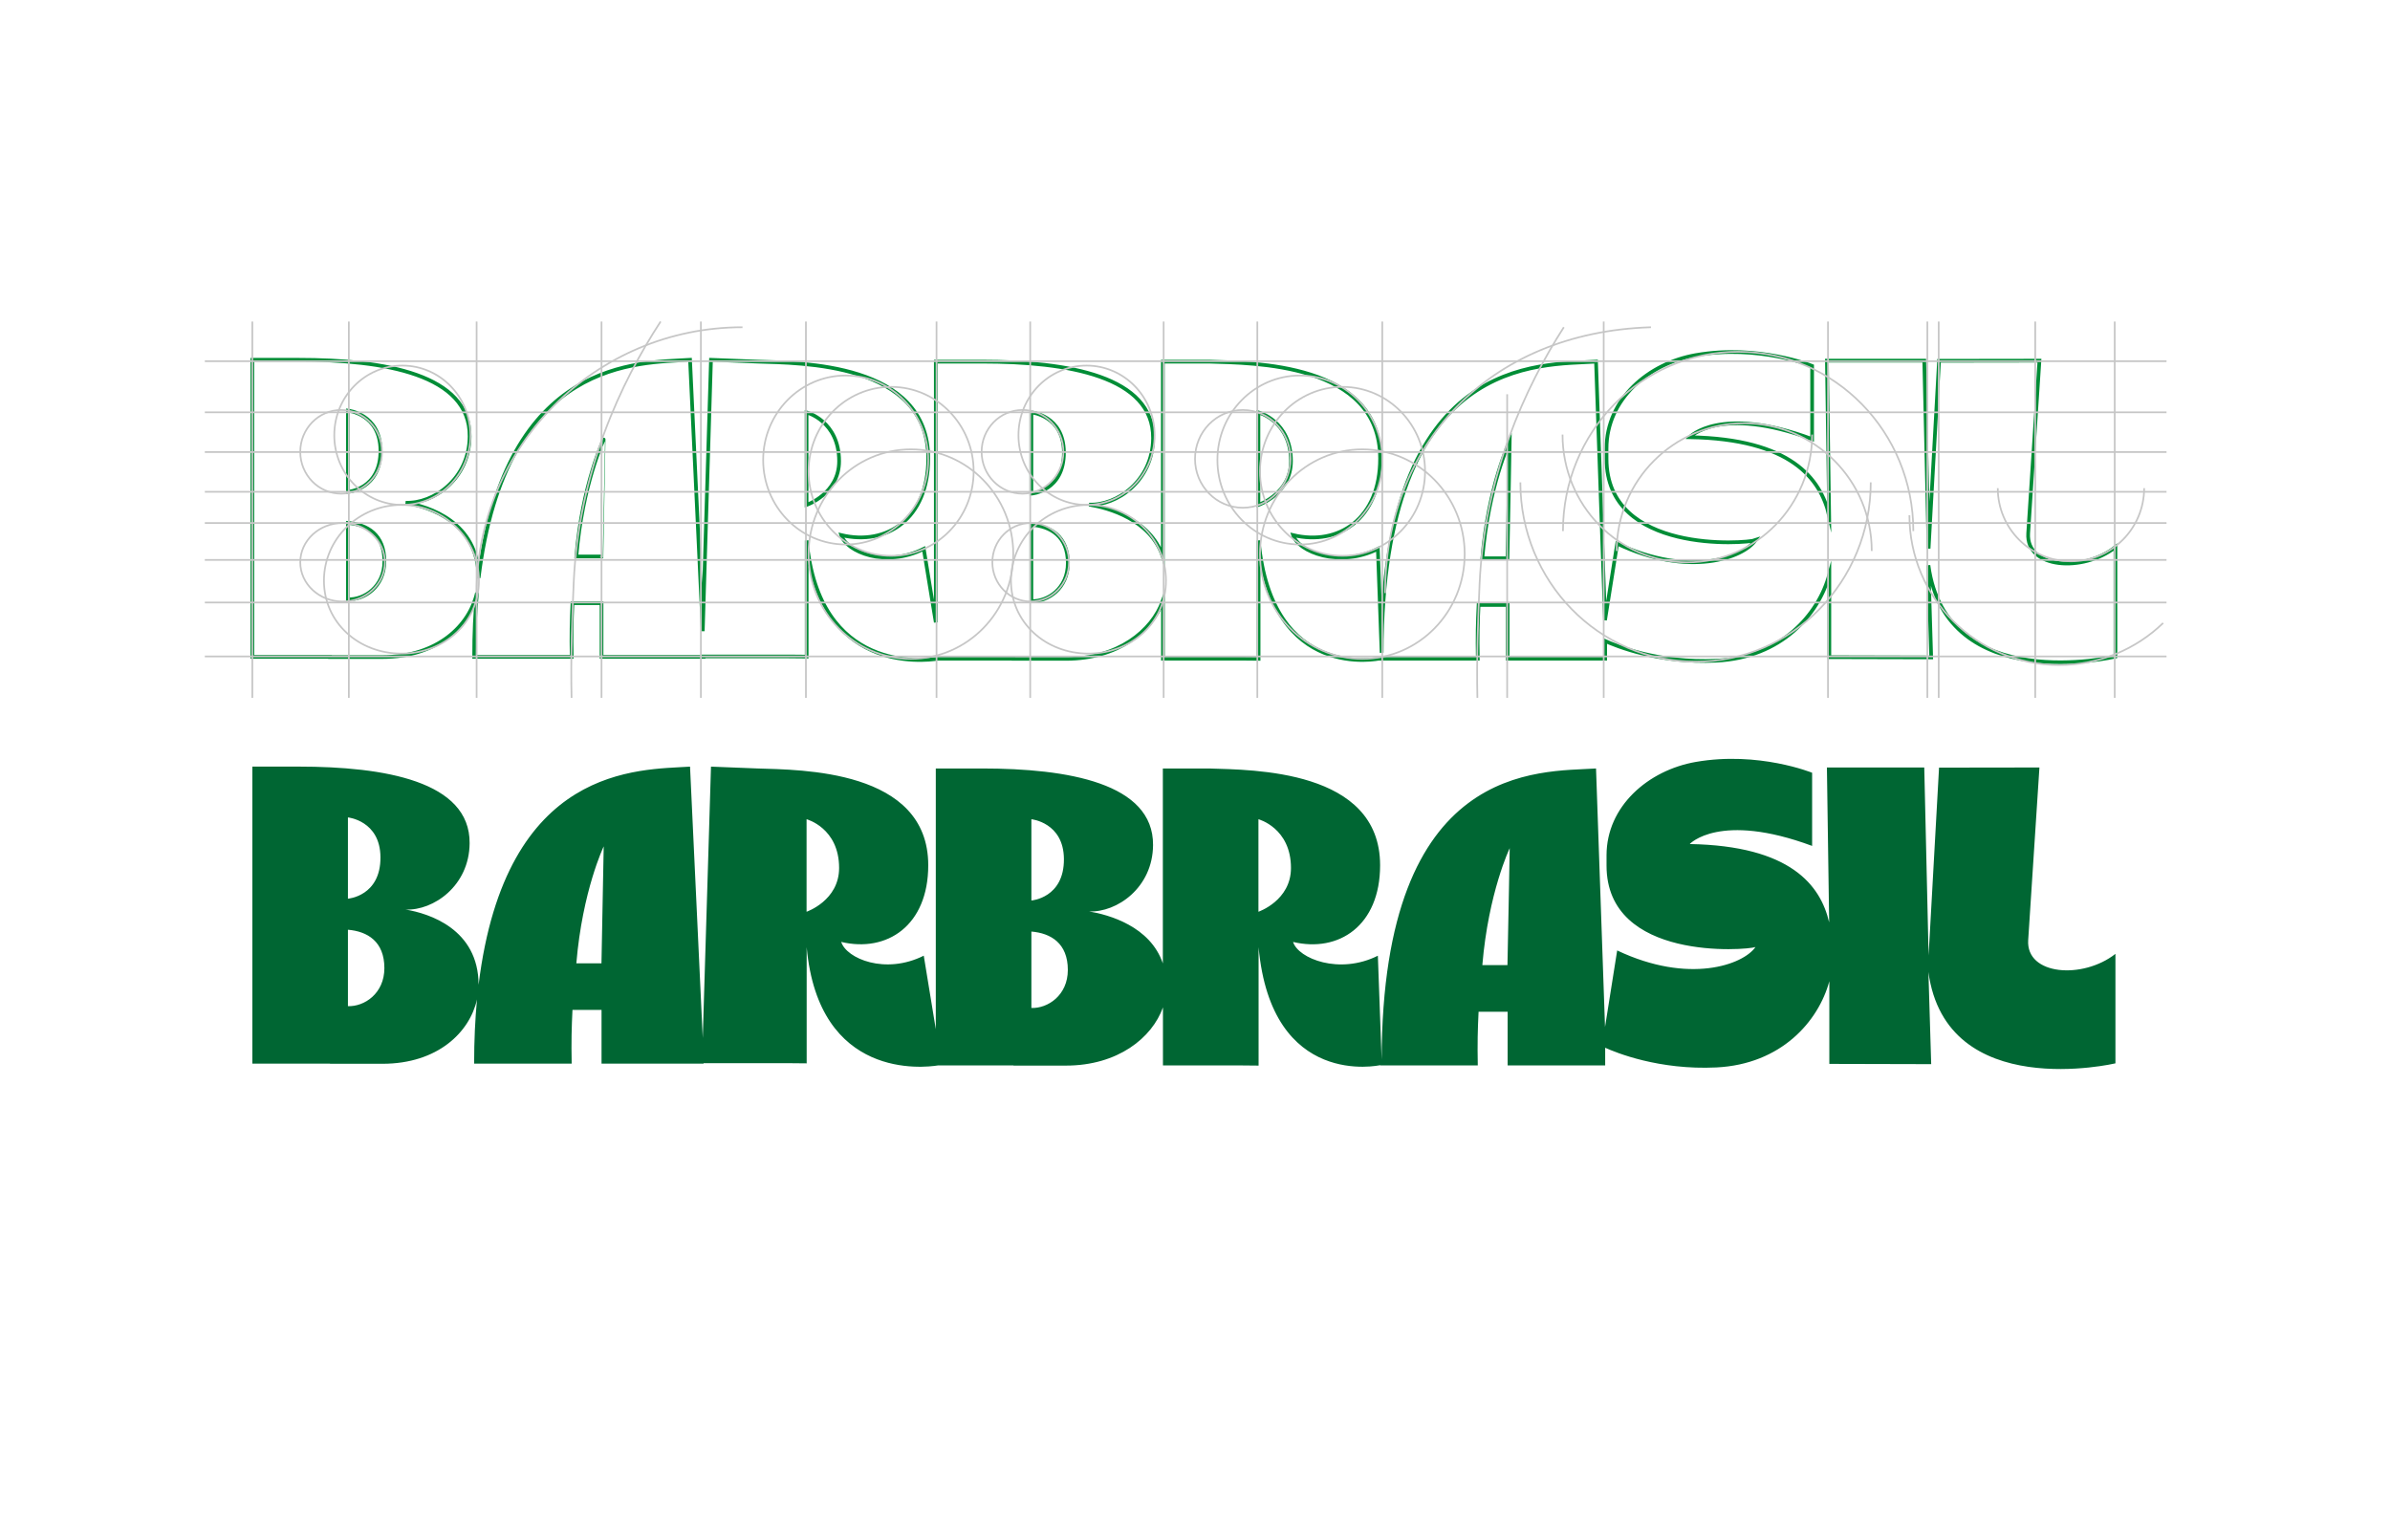 <?xml version="1.0" encoding="UTF-8"?>
<svg xmlns="http://www.w3.org/2000/svg" xmlns:xlink="http://www.w3.org/1999/xlink" version="1.0" id="Layer_1" x="0px" y="0px" viewBox="0 0 841.89 542.63" style="enable-background:new 0 0 841.89 542.63;" xml:space="preserve">
<style type="text/css">
	.st0{fill:none;stroke:#008D36;stroke-width:1.3;stroke-miterlimit:10;}
	.st1{fill:none;stroke:#C6C6C6;stroke-width:0.6;stroke-miterlimit:10;}
	.st2{fill:#006633;}
</style>
<path class="st0" d="M714.44,187.88l3.96-60.83l-35.36,0.05l-3.68,66.15l-1.53-66.2h-34.29l0.79,54.56  c-3.03-13.04-13.53-26.97-49.12-27.59c0,0,10.51-11.43,43.12,0.66v-25.77c0,0-18.83-7.67-40.96-3.82  c-16.76,2.92-31.46,15.61-31.46,32.9v3.64c0,33.78,49.38,29.81,52.46,28.68c-4.32,6.25-23.44,13.19-48.71,1.2l-4.28,26.97  l-3.17-91.08c-19.81,1.31-75.29-2.76-75.52,102.56l-1.33-36.6c-13.53,6.8-28.04,1.02-29.87-4.85c16.09,3.84,30.66-5.72,30.66-27  c0.01-33.88-45.09-33.59-60.27-34.11h-16.26v68.67c-4.43-13.1-19.09-17.17-26-18.31c9.77,0.42,22.44-8.31,22.55-23.37  c0.15-21.83-30.01-26.99-60.27-26.99c-4.07,0-16.26,0-16.26,0v91.85l-4.24-25.9c-13.53,6.8-27.24,1.02-29.08-4.85  c16.09,3.84,30.66-5.72,30.66-27c0.01-33.88-45.09-33.59-60.27-34.11l-16.26-0.64l-2.9,95.6l-4.48-95.6  c-17.93,1.18-64.95-0.85-74.48,76.85c-0.06-19.7-17.53-25.15-25.71-26.5c9.77,0.42,22.44-8.31,22.55-23.37  c0.15-21.83-30.01-26.99-60.27-26.99c-4.07,0-16.26,0-16.26,0V231.4h27.35v0.06h18.48c19.5,0,30.74-11.15,33.3-22.66  c-0.66,6.92-1.01,14.44-1.01,22.6h34.36c-0.15-7.88-0.03-12.57,0.28-18.91h10.24v18.91h35.94l0-0.15h29.98l6.34,0.06v-40.92  c4.27,46.78,41.27,42.45,46.25,41.65h26.61v0.06h18.48c18.27,0,30.35-9.79,34.16-20.5v20.44h27.35l6.34,0.06v-41.71  c4.57,50.03,42.65,41.6,42.85,41.55c0,0.03,0,0.06,0,0.1h34.36c-0.15-7.88-0.03-12.57,0.28-18.91h10.24v18.91h34.36v-6.23  c3.73,1.7,18.93,7.92,39.16,6.94c22.88-1.12,35.98-16.25,39.8-30.37l0,29.12l35.88,0.09l-0.98-32.46  c6.24,46.2,65.88,32.18,65.88,32.18v-38.57C733.67,201.75,713.66,200.3,714.44,187.88z M122.56,144.64c0,0,11.37,1.12,11.46,14  c0.1,13.77-11.46,14.63-11.46,14.63V144.64z M122.56,211.13v-26.92c6.84,0.57,12.84,4.1,12.84,13.52  C135.4,206.71,128.3,211.34,122.56,211.13z M211.87,196.03h-8.85c2.15-25.57,9.64-41.19,9.64-41.19S212.23,178.92,211.87,196.03z   M284.12,177.87v-32.59c0,0,11.46,3.04,11.46,17.17C295.58,173.95,284.12,177.87,284.12,177.87z M363.31,145.28  c0,0,11.37,1.12,11.46,14c0.1,13.77-11.46,14.63-11.46,14.63V145.28z M363.31,211.77v-26.92c6.84,0.57,12.84,4.1,12.84,13.52  C376.15,207.36,369.04,211.98,363.31,211.77z M443.29,177.87v-32.59c0,0,11.46,3.04,11.46,17.17  C454.76,173.95,443.29,177.87,443.29,177.87z M531.01,196.67h-8.85c2.15-25.57,9.64-41.19,9.64-41.19S531.38,179.56,531.01,196.67z"></path>
<line class="st1" x1="72.15" y1="127.24" x2="763.17" y2="127.24"></line>
<line class="st1" x1="72.15" y1="145.25" x2="763.17" y2="145.25"></line>
<line class="st1" x1="72.15" y1="197.25" x2="763.17" y2="197.25"></line>
<line class="st1" x1="72.15" y1="184.25" x2="763.17" y2="184.25"></line>
<line class="st1" x1="72.15" y1="173.25" x2="763.17" y2="173.25"></line>
<line class="st1" x1="72.15" y1="159.25" x2="763.17" y2="159.25"></line>
<line class="st1" x1="72.15" y1="231.25" x2="763.17" y2="231.25"></line>
<line class="st1" x1="72.15" y1="212.25" x2="763.17" y2="212.25"></line>
<line class="st1" x1="88.88" y1="113.27" x2="88.88" y2="245.85"></line>
<line class="st1" x1="167.89" y1="113.27" x2="167.89" y2="245.85"></line>
<line class="st1" x1="122.88" y1="113.27" x2="122.88" y2="245.85"></line>
<line class="st1" x1="211.89" y1="113.27" x2="211.89" y2="245.85"></line>
<line class="st1" x1="283.89" y1="113.27" x2="283.89" y2="245.85"></line>
<line class="st1" x1="362.9" y1="113.27" x2="362.9" y2="245.85"></line>
<line class="st1" x1="442.9" y1="113.27" x2="442.9" y2="245.85"></line>
<line class="st1" x1="530.91" y1="138.88" x2="530.91" y2="245.85"></line>
<line class="st1" x1="246.89" y1="113.27" x2="246.89" y2="245.85"></line>
<line class="st1" x1="329.9" y1="113.27" x2="329.9" y2="245.85"></line>
<line class="st1" x1="409.9" y1="113.27" x2="409.9" y2="245.85"></line>
<line class="st1" x1="486.91" y1="113.27" x2="486.91" y2="245.85"></line>
<line class="st1" x1="564.91" y1="113.27" x2="564.91" y2="245.85"></line>
<line class="st1" x1="643.92" y1="113.27" x2="643.92" y2="245.85"></line>
<line class="st1" x1="678.92" y1="113.27" x2="678.92" y2="245.85"></line>
<line class="st1" x1="682.92" y1="113.27" x2="682.92" y2="245.85"></line>
<line class="st1" x1="716.92" y1="113.27" x2="716.92" y2="245.85"></line>
<line class="st1" x1="744.92" y1="113.27" x2="744.92" y2="245.85"></line>
<path class="st1" d="M167.89,208.94c0-51.73,41.93-93.66,93.66-93.66"></path>
<path class="st1" d="M487.91,208.94c0-51.73,35.85-91.86,93.66-93.66"></path>
<ellipse class="st1" cx="297.9" cy="162.05" rx="29.07" ry="29.76"></ellipse>
<ellipse class="st1" cx="313.9" cy="166.05" rx="29.07" ry="29.76"></ellipse>
<ellipse class="st1" cx="141.73" cy="153.33" rx="23.98" ry="24.54"></ellipse>
<path class="st1" d="M168.71,204.56c0,14.74-12.22,25.69-27.3,25.69c-15.08,0-27.3-10.95-27.3-25.69c0-14.74,12.22-26.69,27.3-26.69  C156.48,177.87,168.71,189.82,168.71,204.56z"></path>
<ellipse class="st1" cx="382.74" cy="153.33" rx="23.98" ry="24.54"></ellipse>
<path class="st1" d="M410.72,204.56c0,14.74-12.22,25.69-27.3,25.69c-15.08,0-27.3-10.95-27.3-25.69c0-14.74,12.22-26.69,27.3-26.69  C398.5,177.87,410.72,189.82,410.72,204.56z"></path>
<ellipse class="st1" cx="472.91" cy="166.05" rx="29.07" ry="29.76"></ellipse>
<ellipse class="st1" cx="320.88" cy="195.2" rx="36.05" ry="36.9"></ellipse>
<ellipse class="st1" cx="479.89" cy="195.2" rx="36.05" ry="36.9"></ellipse>
<path class="st1" d="M658.98,169.93c0,34.89-27.63,63.17-61.71,63.17c-34.08,0-61.71-28.28-61.71-63.17"></path>
<path class="st1" d="M638.33,153.1c0,24.85-19.68,45-43.96,45s-43.96-20.15-43.96-45"></path>
<path class="st1" d="M659.33,194.1c0-24.85-20.11-45-44.92-45s-44.92,20.15-44.92,45"></path>
<path class="st1" d="M673.98,187.1c0-34.89-27.63-63.17-61.71-63.17c-34.08,0-61.71,28.28-61.71,63.17"></path>
<ellipse class="st1" cx="457.91" cy="162.05" rx="29.07" ry="29.76"></ellipse>
<ellipse class="st1" cx="120.17" cy="159.17" rx="14.4" ry="14.74"></ellipse>
<ellipse class="st1" cx="437.77" cy="161.65" rx="16.82" ry="17.22"></ellipse>
<ellipse class="st1" cx="360.18" cy="159.17" rx="14.4" ry="14.74"></ellipse>
<ellipse class="st1" cx="120.67" cy="198.08" rx="14.9" ry="13.83"></ellipse>
<ellipse class="st1" cx="363.07" cy="198.08" rx="13.51" ry="13.83"></ellipse>
<path class="st1" d="M201.34,245.85c-0.35-13.57,0.26-29.79,0.75-40.68c1.79-39.12,16.68-70.52,30.62-91.9"></path>
<path class="st1" d="M520.42,245.85c-0.32-13.46,0.28-29.38,0.77-40.13c1.75-38.24,16.02-69.1,29.68-90.45"></path>
<path class="st1" d="M761.98,219.48c-9.49,9.16-22.4,14.79-36.63,14.79c-29.13,0-52.75-23.62-52.75-52.75"></path>
<path class="st1" d="M755.29,171.96c0,14.24-11.54,25.78-25.78,25.78c-14.24,0-25.78-11.54-25.78-25.78"></path>
<path class="st2" d="M714.44,331.2l3.96-60.83l-35.36,0.05l-3.68,66.15l-1.53-66.2h-34.29l0.79,54.56  c-3.03-13.04-13.53-26.97-49.12-27.59c0,0,10.51-11.43,43.12,0.66v-25.77c0,0-18.83-7.67-40.96-3.82  c-16.76,2.92-31.46,15.61-31.46,32.9v3.64c0,33.78,49.38,29.81,52.46,28.68c-4.32,6.25-23.44,13.19-48.71,1.2l-4.28,26.97  l-3.17-91.08c-19.81,1.31-75.29-2.76-75.52,102.56l-1.33-36.6c-13.53,6.8-28.04,1.02-29.87-4.85c16.09,3.84,30.66-5.72,30.66-27  c0.01-33.88-45.09-33.59-60.27-34.11h-16.26v68.67c-4.43-13.1-19.09-17.17-26-18.31c9.77,0.42,22.44-8.31,22.55-23.37  c0.15-21.83-30.01-26.99-60.27-26.99c-4.07,0-16.26,0-16.26,0v91.85l-4.24-25.9c-13.53,6.8-27.24,1.02-29.08-4.85  c16.09,3.84,30.66-5.72,30.66-27c0.01-33.88-45.09-33.59-60.27-34.11l-16.26-0.64l-2.9,95.6l-4.48-95.6  c-17.93,1.18-64.95-0.85-74.48,76.85c-0.06-19.7-17.53-25.15-25.71-26.5c9.77,0.42,22.44-8.31,22.55-23.37  c0.15-21.83-30.01-26.99-60.27-26.99c-4.07,0-16.26,0-16.26,0v104.63h27.35v0.06h18.48c19.5,0,30.74-11.15,33.3-22.66  c-0.66,6.92-1.01,14.44-1.01,22.6h34.36c-0.15-7.88-0.03-12.57,0.28-18.91h10.24v18.91h35.94l0-0.15h29.98l6.34,0.06v-40.92  c4.27,46.78,41.27,42.45,46.25,41.65h26.61v0.06h18.48c18.27,0,30.35-9.79,34.16-20.5v20.44h27.35l6.34,0.06v-41.71  c4.57,50.03,42.65,41.6,42.85,41.55c0,0.03,0,0.06,0,0.1h34.36c-0.15-7.88-0.03-12.57,0.28-18.91h10.24v18.91h34.36v-6.23  c3.73,1.7,18.93,7.92,39.16,6.94c22.88-1.12,35.98-16.25,39.8-30.37l0,29.12l35.88,0.09l-0.98-32.46  c6.24,46.2,65.88,32.18,65.88,32.18v-38.57C733.67,345.07,713.66,343.62,714.44,331.2z M122.56,287.96c0,0,11.37,1.12,11.46,14  c0.1,13.77-11.46,14.63-11.46,14.63V287.96z M122.56,354.45v-26.92c6.84,0.57,12.84,4.1,12.84,13.52  C135.4,350.03,128.3,354.66,122.56,354.45z M211.87,339.35h-8.85c2.15-25.57,9.64-41.19,9.64-41.19S212.23,322.24,211.87,339.35z   M284.12,321.19V288.6c0,0,11.46,3.04,11.46,17.17C295.58,317.27,284.12,321.19,284.12,321.19z M363.31,288.6  c0,0,11.37,1.12,11.46,14c0.1,13.77-11.46,14.63-11.46,14.63V288.6z M363.31,355.09v-26.92c6.84,0.57,12.84,4.1,12.84,13.52  C376.15,350.67,369.04,355.3,363.31,355.09z M443.29,321.19V288.6c0,0,11.46,3.04,11.46,17.17  C454.76,317.27,443.29,321.19,443.29,321.19z M531.01,339.99h-8.85c2.15-25.57,9.64-41.19,9.64-41.19S531.38,322.88,531.01,339.99z"></path>
</svg>
